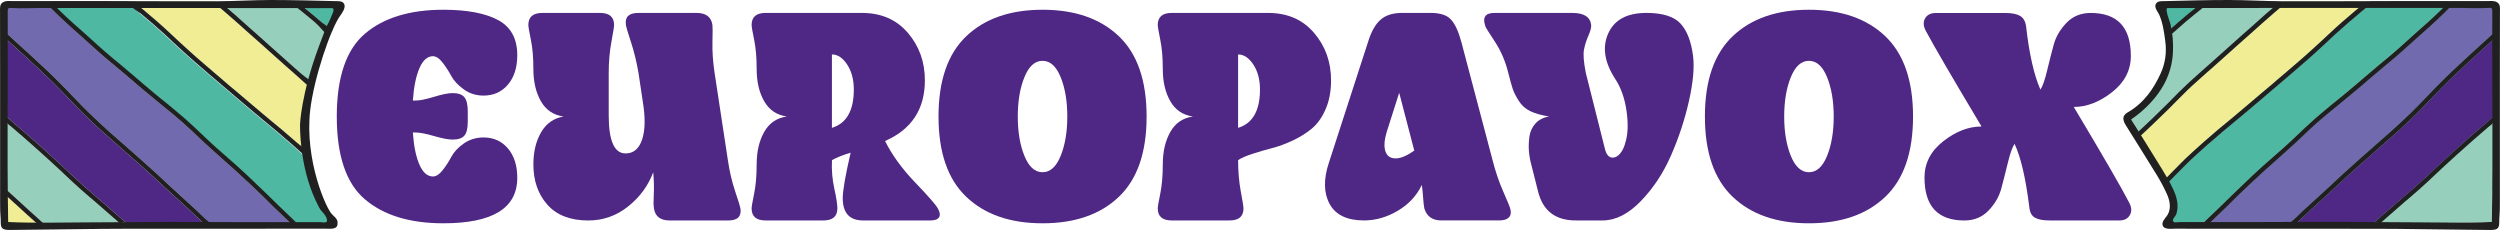 <svg width="562" height="52" viewBox="0 0 562 52" fill="none" xmlns="http://www.w3.org/2000/svg">
<path d="M97.325 12.636C96.089 12.636 95.078 13.524 94.301 15.306C93.519 17.088 93.023 19.522 92.808 22.604H93.374C94.343 22.604 95.738 22.326 97.568 21.766C99.393 21.206 100.793 20.928 101.762 20.928C102.998 20.928 103.873 21.234 104.383 21.845C104.893 22.455 105.151 23.506 105.151 24.996V27.388C105.151 28.878 104.893 29.915 104.383 30.498C103.873 31.085 102.998 31.377 101.762 31.377C100.793 31.377 99.393 31.113 97.568 30.581C95.738 30.049 94.343 29.785 93.374 29.785H92.808C93.023 32.867 93.519 35.287 94.301 37.041C95.078 38.795 96.089 39.674 97.325 39.674C98.022 39.674 98.738 39.225 99.464 38.318C100.189 37.416 100.849 36.403 101.439 35.287C102.029 34.172 102.969 33.163 104.261 32.256C105.553 31.354 107.032 30.9 108.699 30.9C110.96 30.9 112.785 31.724 114.185 33.371C115.584 35.019 116.282 37.226 116.282 39.989C116.282 46.796 110.744 50.197 99.665 50.197C92.133 50.197 86.259 48.401 82.042 44.815C77.82 41.229 75.709 35.019 75.709 26.194C75.709 17.37 77.82 11.165 82.042 7.574C86.264 3.983 92.138 2.192 99.665 2.192C104.987 2.192 109.087 2.965 111.966 4.506C114.84 6.047 116.282 8.68 116.282 12.4C116.282 15.167 115.584 17.37 114.185 19.017C112.785 20.665 110.96 21.488 108.699 21.488C107.032 21.488 105.553 21.026 104.261 20.091C102.969 19.161 102.029 18.152 101.439 17.06C100.844 15.972 100.189 14.959 99.464 14.029C98.738 13.099 98.022 12.636 97.325 12.636Z" fill="#4F2784"/>
<path d="M156.611 2.909C158.708 2.909 159.892 3.816 160.159 5.621C160.211 5.995 160.211 7.254 160.159 9.41C160.103 11.562 160.267 13.89 160.641 16.389L163.627 36.004C164.002 38.554 164.554 40.909 165.28 43.061C166.005 45.213 166.394 46.476 166.45 46.851C166.717 48.66 165.804 49.563 163.707 49.563H150.559C148.462 49.563 147.278 48.66 147.011 46.851C146.903 46.268 146.889 45.231 146.969 43.741C147.048 42.251 147.011 40.581 146.847 38.716C145.719 41.747 143.833 44.31 141.202 46.411C138.567 48.512 135.58 49.563 132.248 49.563C128.213 49.563 125.152 48.378 123.05 46.013C120.953 43.649 119.904 40.632 119.904 36.962C119.904 34.144 120.48 31.738 121.641 29.743C122.797 27.749 124.478 26.569 126.682 26.194C124.421 25.875 122.732 24.732 121.599 22.765C120.471 20.799 119.904 18.378 119.904 15.509C119.904 12.96 119.717 10.766 119.338 8.929C118.964 7.097 118.772 5.991 118.772 5.621C118.772 3.816 119.82 2.909 121.917 2.909H134.902C136.999 2.909 138.047 3.816 138.047 5.621C138.047 5.995 137.846 7.254 137.443 9.41C137.041 11.562 136.839 13.89 136.839 16.389V25.958C136.839 31.645 138.103 34.491 140.631 34.491C142.405 34.491 143.641 33.455 144.343 31.381C145.04 29.308 145.096 26.462 144.502 22.849L143.533 16.389C143.102 13.89 142.536 11.576 141.839 9.452C141.141 7.328 140.762 6.051 140.71 5.625C140.439 3.821 141.356 2.914 143.453 2.914H156.602L156.611 2.909Z" fill="#4F2784"/>
<path d="M193.795 2.909C198.096 2.909 201.523 4.399 204.078 7.375C206.634 10.355 207.912 13.913 207.912 18.059C207.912 24.547 204.926 29.091 198.958 31.696C200.516 34.834 202.777 37.943 205.735 41.025C208.694 44.107 210.388 46.051 210.819 46.847C211.301 47.698 211.394 48.36 211.1 48.841C210.805 49.318 210.145 49.558 209.124 49.558H194.043C190.977 49.558 189.446 47.883 189.446 44.533C189.446 42.886 190.036 39.484 191.22 34.325C189.446 34.857 188.047 35.417 187.026 36C186.919 38.179 187.092 40.308 187.551 42.381C188.009 44.454 188.239 45.944 188.239 46.847C188.239 48.656 187.19 49.558 185.093 49.558H172.109C170.012 49.558 168.963 48.656 168.963 46.847C168.963 46.476 169.151 45.37 169.53 43.538C169.904 41.706 170.096 39.512 170.096 36.958C170.096 34.089 170.662 31.655 171.791 29.66C172.919 27.666 174.613 26.509 176.874 26.19C174.618 25.87 172.923 24.727 171.791 22.761C170.662 20.794 170.096 18.374 170.096 15.505C170.096 12.955 169.909 10.762 169.53 8.925C169.151 7.092 168.963 5.986 168.963 5.616C168.963 3.812 170.012 2.905 172.109 2.905H193.809L193.795 2.909ZM187.017 12.238V28.744C190.298 27.735 191.937 24.866 191.937 20.132C191.937 17.897 191.44 16.028 190.443 14.51C189.446 12.997 188.304 12.238 187.017 12.238Z" fill="#4F2784"/>
<path d="M217.227 8.134C221.393 4.172 227.108 2.192 234.368 2.192C241.628 2.192 247.338 4.172 251.509 8.134C255.675 12.095 257.758 18.115 257.758 26.194C257.758 34.274 255.675 40.294 251.509 44.255C247.343 48.216 241.628 50.197 234.368 50.197C227.108 50.197 221.393 48.216 217.227 44.255C213.061 40.294 210.978 34.274 210.978 26.194C210.978 18.115 213.061 12.095 217.227 8.134ZM230.291 35.047C231.283 37.495 232.641 38.716 234.363 38.716C236.086 38.716 237.438 37.495 238.435 35.047C239.428 32.603 239.929 29.651 239.929 26.194C239.929 22.738 239.432 19.79 238.435 17.342C237.438 14.899 236.081 13.672 234.363 13.672C232.645 13.672 231.283 14.894 230.291 17.342C229.294 19.79 228.798 22.738 228.798 26.194C228.798 29.651 229.294 32.603 230.291 35.047Z" fill="#4F2784"/>
<path d="M285.103 2.909C289.404 2.909 292.83 4.399 295.386 7.375C297.942 10.355 299.22 13.913 299.22 18.059C299.22 20.507 298.817 22.659 298.012 24.519C297.207 26.38 296.182 27.828 294.946 28.864C293.71 29.901 292.269 30.808 290.631 31.576C288.988 32.349 287.443 32.918 285.992 33.288C284.541 33.663 283.076 34.084 281.597 34.565C280.117 35.042 279.027 35.523 278.329 36C278.329 38.55 278.531 40.905 278.933 43.057C279.336 45.209 279.537 46.472 279.537 46.847C279.537 48.656 278.489 49.558 276.392 49.558H263.407C261.31 49.558 260.262 48.656 260.262 46.847C260.262 46.476 260.449 45.37 260.828 43.538C261.203 41.706 261.394 39.512 261.394 36.958C261.394 34.089 261.961 31.655 263.089 29.66C264.217 27.666 265.911 26.509 268.172 26.19C265.911 25.87 264.222 24.727 263.089 22.761C261.961 20.794 261.394 18.374 261.394 15.505C261.394 12.955 261.207 10.762 260.828 8.925C260.454 7.092 260.262 5.986 260.262 5.616C260.262 3.812 261.31 2.905 263.407 2.905H285.103V2.909ZM278.325 28.744C281.606 27.735 283.244 24.866 283.244 20.132C283.244 17.897 282.748 16.028 281.751 14.51C280.754 12.997 279.612 12.238 278.325 12.238V28.744Z" fill="#4F2784"/>
<path d="M324.06 49.558C322.015 49.558 320.728 48.656 320.189 46.847C320.082 46.314 319.988 45.477 319.909 44.334C319.829 43.191 319.735 42.275 319.628 41.581C318.443 44.029 316.627 45.967 314.184 47.402C311.736 48.836 309.222 49.554 306.643 49.554C302.824 49.554 300.245 48.318 298.901 45.847C297.558 43.376 297.502 40.28 298.742 36.555L307.533 9.443C308.23 7.157 309.157 5.496 310.318 4.459C311.474 3.423 313.103 2.905 315.2 2.905H321.654C323.751 2.905 325.259 3.395 326.171 4.381C327.084 5.366 327.866 7.051 328.512 9.443L335.528 35.995C336.174 38.545 336.965 40.886 337.906 43.01C338.847 45.139 339.371 46.412 339.479 46.837C339.746 47.689 339.666 48.35 339.235 48.832C338.805 49.313 338.079 49.549 337.059 49.549H324.074L324.06 49.558ZM311.717 29.702C311.179 31.511 311.085 32.946 311.436 34.01C311.787 35.074 312.55 35.607 313.735 35.607C314.919 35.607 316.262 35.023 317.929 33.853L314.54 20.854L311.717 29.707V29.702Z" fill="#4F2784"/>
<path d="M353.502 2.909C356.082 2.909 357.481 3.816 357.696 5.621C357.748 6.153 357.547 6.935 357.093 7.972C356.634 9.008 356.297 10.059 356.086 11.123C355.871 12.187 356.007 13.941 356.489 16.384L360.762 33.367C361.085 34.751 361.675 35.44 362.536 35.44C363.126 35.44 363.693 35.121 364.231 34.482C364.769 33.843 365.172 32.969 365.438 31.849C365.977 30.044 366.042 27.731 365.64 24.913C365.237 22.095 364.39 19.702 363.098 17.735C360.678 14.015 360.154 10.614 361.525 7.527C362.897 4.445 365.761 2.905 370.115 2.905C373.719 2.905 376.256 3.691 377.735 5.255C379.214 6.824 380.169 9.258 380.599 12.553C380.922 15.158 380.613 18.545 379.673 22.719C378.732 26.893 377.388 30.974 375.638 34.959C373.887 38.948 371.617 42.377 368.823 45.245C366.028 48.114 363.178 49.554 360.271 49.554H354.219C349.646 49.554 346.823 47.374 345.751 43.015L344.221 36.953C343.949 35.944 343.776 34.936 343.696 33.922C343.617 32.913 343.654 31.835 343.818 30.692C343.977 29.549 344.436 28.568 345.189 27.74C345.943 26.916 346.963 26.398 348.255 26.185C346.533 25.921 345.124 25.519 344.019 24.991C342.915 24.459 342.044 23.677 341.398 22.64C340.752 21.604 340.307 20.725 340.069 20.008C339.825 19.29 339.488 18.082 339.062 16.38C338.416 13.774 337.419 11.451 336.076 9.401C334.733 7.356 334.031 6.25 333.979 6.093C333.174 3.969 333.82 2.905 335.917 2.905H353.502V2.909Z" fill="#4F2784"/>
<path d="M389.516 8.134C393.682 4.172 399.398 2.192 406.657 2.192C413.917 2.192 419.632 4.172 423.798 8.134C427.964 12.095 430.052 18.115 430.052 26.194C430.052 34.274 427.969 40.294 423.798 44.255C419.632 48.216 413.917 50.197 406.657 50.197C399.398 50.197 393.682 48.216 389.516 44.255C385.346 40.294 383.263 34.274 383.263 26.194C383.263 18.115 385.346 12.095 389.516 8.134ZM402.58 35.047C403.573 37.495 404.93 38.716 406.653 38.716C408.375 38.716 409.728 37.495 410.725 35.047C411.717 32.603 412.218 29.651 412.218 26.194C412.218 22.738 411.717 19.79 410.725 17.342C409.728 14.899 408.371 13.672 406.653 13.672C404.935 13.672 403.573 14.894 402.58 17.342C401.583 19.79 401.087 22.738 401.087 26.194C401.087 29.651 401.583 32.603 402.58 35.047Z" fill="#4F2784"/>
<path d="M466.183 24.042C472.796 35.102 476.939 42.251 478.605 45.49C479.195 46.555 479.265 47.499 478.807 48.322C478.348 49.146 477.557 49.558 476.429 49.558H460.781C459.274 49.558 458.16 49.345 457.434 48.919C456.709 48.494 456.292 47.698 456.184 46.527C455.379 40.039 454.275 35.31 452.875 32.335C452.393 33.024 451.892 34.422 451.382 36.523C450.872 38.623 450.376 40.576 449.889 42.386C449.402 44.195 448.447 45.842 447.024 47.328C445.601 48.818 443.785 49.563 441.58 49.563C435.612 49.563 432.626 46.347 432.626 39.914C432.626 36.671 434.04 33.945 436.862 31.742C439.685 29.535 442.549 28.434 445.451 28.434C438.838 17.379 434.672 10.225 432.949 6.986C432.359 5.921 432.289 4.977 432.748 4.154C433.207 3.33 434.026 2.918 435.21 2.918H450.778C452.229 2.918 453.334 3.131 454.087 3.557C454.841 3.983 455.295 4.755 455.459 5.87C456.156 12.09 457.233 16.847 458.684 20.142C459.166 19.452 459.662 18.041 460.177 15.917C460.687 13.793 461.188 11.835 461.67 10.054C462.152 8.272 463.107 6.639 464.535 5.149C465.958 3.663 467.774 2.914 469.979 2.914C476.003 2.914 479.012 6.13 479.012 12.562C479.012 15.806 477.599 18.531 474.776 20.734C471.954 22.941 469.089 24.042 466.187 24.042H466.183Z" fill="#4F2784"/>
<path fill-rule="evenodd" clip-rule="evenodd" d="M486.993 2.12C487.265 1.985 487.443 1.819 487.621 1.819C511.488 1.796 535.36 1.786 559.227 1.786C559.508 1.786 559.784 1.925 560.275 2.05C560.191 17.927 560.449 33.817 560.168 49.893C554.059 50.175 548.143 49.976 542.226 49.972C536.282 49.962 530.337 49.884 524.397 49.875C518.56 49.865 512.719 49.912 506.877 49.921C500.937 49.93 494.993 49.921 488.894 49.921C488.931 49.426 488.861 49.028 489.001 48.722C489.938 46.621 489.465 44.595 488.59 42.656C487.892 41.12 487.026 39.653 486.141 38.214C483.853 34.47 481.512 30.759 479.092 26.876C479.813 26.326 480.534 25.826 481.194 25.257C485.383 21.666 488.234 17.321 488.487 11.708C488.618 8.825 488.281 5.946 487.218 3.198C487.082 2.851 487.068 2.462 487.003 2.12H486.993Z" fill="#96CFBC"/>
<path fill-rule="evenodd" clip-rule="evenodd" d="M560.594 27.478C560.57 27.506 560.542 27.534 560.514 27.561C560.154 27.89 559.784 28.214 559.414 28.533C558.89 28.987 558.366 29.431 557.841 29.884C557.247 30.398 556.653 30.912 556.058 31.43C555.496 31.925 554.939 32.42 554.378 32.92C553.638 33.577 552.899 34.234 552.168 34.896C551.611 35.395 551.064 35.905 550.511 36.409C550.001 36.876 549.491 37.339 548.985 37.806C548.433 38.32 547.881 38.843 547.333 39.361C546.814 39.847 546.299 40.338 545.779 40.819C545.129 41.416 544.478 42.013 543.818 42.6C543.247 43.109 542.662 43.609 542.081 44.109C541.534 44.576 540.981 45.035 540.438 45.507C539.713 46.136 538.997 46.77 538.271 47.404C537.681 47.922 537.082 48.436 536.493 48.949C536.024 49.361 535.547 49.764 535.088 50.185C535.023 50.245 534.953 50.291 534.882 50.319C534.967 50.467 534.999 50.648 534.976 50.819H551.855C551.864 50.745 551.888 50.675 551.92 50.606C551.911 50.592 551.906 50.578 551.897 50.56C552.033 50.416 552.159 50.264 552.304 50.129C552.885 49.597 553.465 49.07 554.045 48.542C554.499 48.13 554.963 47.728 555.417 47.316C556.091 46.705 556.76 46.085 557.43 45.469C558.31 44.669 559.19 43.873 560.07 43.072C560.224 42.929 560.378 42.785 560.538 42.651C560.612 42.591 560.701 42.55 560.823 42.48C560.832 42.526 560.837 42.568 560.846 42.6C560.903 42.536 560.964 42.485 561.038 42.443V27.964C561.01 27.945 560.987 27.927 560.964 27.904C560.828 27.77 560.715 27.617 560.594 27.473V27.478Z" fill="#96CFBC"/>
<path fill-rule="evenodd" clip-rule="evenodd" d="M560.804 8.584C560.804 8.584 560.79 8.566 560.781 8.556C560.725 8.663 560.645 8.755 560.542 8.848C559.971 9.343 559.414 9.857 558.853 10.366C558.286 10.879 557.72 11.398 557.153 11.916C556.634 12.388 556.119 12.86 555.604 13.332C555.066 13.827 554.532 14.322 553.999 14.817C553.414 15.359 552.833 15.9 552.253 16.446C551.719 16.955 551.185 17.469 550.657 17.983C550.174 18.45 549.697 18.922 549.224 19.398C548.686 19.94 548.143 20.491 547.614 21.041C546.809 21.874 546.009 22.716 545.203 23.554C544.693 24.086 544.183 24.618 543.659 25.137C542.924 25.863 542.175 26.585 541.431 27.302C540.878 27.834 540.317 28.357 539.75 28.875C539.198 29.38 538.636 29.875 538.075 30.37C537.574 30.814 537.068 31.259 536.567 31.703C535.8 32.383 535.027 33.063 534.26 33.743C533.698 34.239 533.136 34.734 532.575 35.229C531.999 35.733 531.414 36.228 530.838 36.742C529.762 37.7 528.694 38.658 527.627 39.625C527.117 40.088 526.625 40.578 526.12 41.045C525.568 41.564 525.006 42.068 524.444 42.582C523.929 43.054 523.414 43.535 522.9 44.002C522.347 44.507 521.79 45.002 521.233 45.506C520.718 45.978 520.199 46.45 519.689 46.927C518.93 47.635 518.177 48.343 517.423 49.056C517.138 49.324 516.838 49.583 516.576 49.875C516.375 50.097 516.155 50.208 515.883 50.194C515.953 50.393 515.939 50.624 515.846 50.814H533.6C533.572 50.606 533.623 50.384 533.754 50.222C533.707 50.217 533.661 50.212 533.604 50.203C533.679 50.101 533.712 50.032 533.768 49.986C534.176 49.625 534.592 49.269 535.004 48.907C535.879 48.144 536.755 47.38 537.63 46.622C538.716 45.678 539.797 44.734 540.888 43.79C541.52 43.244 542.156 42.707 542.783 42.151C543.771 41.272 544.754 40.389 545.728 39.491C546.509 38.769 547.263 38.015 548.045 37.293C549.009 36.4 549.983 35.52 550.956 34.637C551.724 33.938 552.487 33.239 553.259 32.55C554.205 31.707 555.159 30.875 556.114 30.046C556.99 29.283 557.874 28.533 558.754 27.774C559.274 27.321 559.789 26.858 560.308 26.404C560.364 26.354 560.421 26.298 560.486 26.256C560.538 26.224 560.584 26.219 560.622 26.233C560.753 26.154 560.903 26.117 561.052 26.127V8.779C560.996 8.746 560.945 8.714 560.898 8.667L560.818 8.589L560.804 8.584Z" fill="#4F2784"/>
<path fill-rule="evenodd" clip-rule="evenodd" d="M494.305 0.602C494.305 0.477 494.338 0.356 494.398 0.255H488.922C488.313 0.889 487.438 1.31 486.291 1.31C486.287 1.31 486.282 1.31 486.273 1.31C486.099 1.638 485.875 1.939 485.599 2.198C485.683 2.508 485.73 2.832 485.739 3.156C486.067 3.577 486.291 4.072 486.413 4.591C486.947 5.359 487.176 6.326 487.087 7.265C487.096 7.256 487.106 7.242 487.12 7.233C487.934 6.52 488.739 5.794 489.559 5.086C490.336 4.415 491.113 3.748 491.904 3.091C492.671 2.457 493.458 1.842 494.23 1.213C494.309 1.148 494.389 1.097 494.469 1.06C494.361 0.935 494.295 0.773 494.295 0.602H494.305Z" fill="#4EB8A2"/>
<path fill-rule="evenodd" clip-rule="evenodd" d="M511.806 0.255H496.224C496.257 0.472 496.191 0.703 496.022 0.865C495.854 1.027 495.657 1.157 495.447 1.236C495.498 1.259 495.559 1.287 495.639 1.324C495.498 1.467 495.409 1.569 495.311 1.652C494.665 2.18 494.01 2.698 493.364 3.221C492.704 3.758 492.035 4.29 491.389 4.85C490.335 5.757 489.296 6.687 488.252 7.603C487.962 7.857 487.677 8.112 487.382 8.357C487.344 8.39 487.302 8.413 487.255 8.441C487.564 8.973 487.723 9.639 487.653 10.444C487.382 13.605 486.165 16.534 484.761 19.366C483.618 21.666 482.102 23.47 479.836 24.553V29.949C479.972 29.935 480.113 29.958 480.248 30.027C480.272 30 480.305 29.972 480.328 29.944C480.478 29.796 480.632 29.653 480.787 29.509C481.779 28.579 482.781 27.654 483.764 26.71C484.967 25.553 486.16 24.387 487.34 23.211C488.164 22.392 488.959 21.55 489.783 20.731C490.546 19.977 491.323 19.236 492.109 18.505C492.863 17.806 493.631 17.126 494.394 16.446C495.138 15.784 495.891 15.127 496.636 14.466C497.254 13.919 497.867 13.364 498.48 12.818C499.28 12.101 500.085 11.388 500.886 10.671C501.775 9.88 502.655 9.084 503.544 8.292C504.523 7.427 505.501 6.566 506.479 5.701C507.434 4.854 508.375 3.989 509.33 3.147C510.102 2.471 510.889 1.814 511.67 1.148C511.769 1.064 511.872 1.004 511.984 0.963C511.801 0.782 511.741 0.5 511.801 0.255H511.806Z" fill="#96CFBC"/>
<path fill-rule="evenodd" clip-rule="evenodd" d="M531.709 0.255H513.426C513.412 0.468 513.314 0.671 513.136 0.796C513.206 0.787 513.271 0.778 513.342 0.768C513.384 0.764 513.431 0.778 513.496 0.787C513.426 1.014 513.248 1.125 513.103 1.254C512.48 1.796 511.848 2.328 511.226 2.869C510.262 3.707 509.297 4.544 508.343 5.386C507.767 5.895 507.205 6.418 506.629 6.927C505.44 7.987 504.242 9.037 503.053 10.097C502.042 10.995 501.041 11.902 500.034 12.804C499.206 13.545 498.377 14.285 497.544 15.025C497.006 15.502 496.458 15.974 495.92 16.451C495.424 16.89 494.937 17.334 494.441 17.774C493.884 18.274 493.327 18.769 492.77 19.273C492.451 19.565 492.133 19.852 491.824 20.157C491.038 20.93 490.256 21.707 489.479 22.489C488.786 23.183 488.112 23.892 487.415 24.576C486.39 25.585 485.351 26.58 484.312 27.575C483.736 28.126 483.16 28.676 482.584 29.222C482.018 29.755 481.452 30.282 480.881 30.809C480.834 30.851 480.773 30.884 480.689 30.939C480.661 30.897 480.632 30.86 480.609 30.823C480.595 30.893 480.567 30.962 480.525 31.027C480.464 31.124 480.389 31.207 480.319 31.291C480.89 31.8 481.26 32.489 481.428 33.23C482.229 33.785 482.711 34.655 482.879 35.59C483.52 36.048 483.956 36.709 484.185 37.441C485.43 38.153 486.015 39.56 485.94 40.934C486.029 40.911 486.114 40.902 486.198 40.911C486.203 40.837 486.245 40.772 486.334 40.68C486.6 40.402 486.872 40.134 487.139 39.856C487.649 39.338 488.159 38.815 488.669 38.297C489.24 37.714 489.811 37.135 490.387 36.557C490.663 36.279 490.939 35.997 491.225 35.728C491.852 35.136 492.484 34.544 493.121 33.965C493.87 33.281 494.623 32.6 495.391 31.929C496.467 30.99 497.544 30.051 498.635 29.125C499.59 28.32 500.563 27.543 501.523 26.747C502.084 26.284 502.637 25.807 503.194 25.34C503.943 24.711 504.692 24.081 505.436 23.447C506.423 22.61 507.411 21.767 508.399 20.93C509.152 20.291 509.915 19.667 510.669 19.028C511.179 18.593 511.68 18.144 512.19 17.709C512.756 17.223 513.337 16.747 513.903 16.261C514.39 15.844 514.877 15.419 515.364 14.998C516.197 14.276 517.035 13.559 517.868 12.837C518.359 12.406 518.841 11.971 519.328 11.532C520.119 10.819 520.906 10.102 521.687 9.385C522.174 8.936 522.656 8.482 523.138 8.029C523.714 7.492 524.285 6.955 524.866 6.423C525.423 5.914 525.984 5.4 526.56 4.905C527.468 4.119 528.381 3.346 529.294 2.568C529.93 2.027 530.576 1.499 531.213 0.963C531.367 0.833 531.522 0.699 531.69 0.592C531.742 0.56 531.807 0.528 531.868 0.509C531.793 0.44 531.737 0.352 531.7 0.259L531.709 0.255Z" fill="#F1ED95"/>
<path fill-rule="evenodd" clip-rule="evenodd" d="M550.268 0.255H533.001C532.954 0.371 532.879 0.477 532.776 0.551C532.837 0.56 532.903 0.565 532.968 0.574C533.006 0.574 533.038 0.597 533.132 0.63C533.057 0.722 533.015 0.796 532.95 0.847C532.088 1.569 531.227 2.286 530.366 3.008C529.523 3.721 528.676 4.429 527.843 5.151C526.865 6.002 525.891 6.854 524.931 7.724C524.164 8.418 523.424 9.144 522.666 9.852C522.132 10.352 521.594 10.838 521.056 11.328C520.517 11.819 519.979 12.314 519.436 12.795C518.734 13.42 518.023 14.031 517.311 14.646C516.506 15.345 515.701 16.044 514.896 16.738C514.372 17.187 513.843 17.631 513.314 18.08C512.804 18.515 512.298 18.954 511.783 19.389C511.179 19.907 510.566 20.416 509.962 20.935C509.223 21.564 508.493 22.198 507.753 22.823C507.215 23.281 506.667 23.734 506.124 24.192C505.633 24.604 505.146 25.021 504.65 25.437C504.027 25.96 503.4 26.483 502.773 27.001C502.52 27.21 502.267 27.418 502.019 27.626C501.177 28.325 500.334 29.019 499.496 29.722C498.939 30.19 498.396 30.68 497.844 31.157C497.329 31.601 496.805 32.041 496.29 32.485C495.892 32.832 495.499 33.188 495.11 33.54C494.254 34.313 493.388 35.072 492.555 35.863C491.693 36.682 490.86 37.529 490.022 38.371C489.063 39.338 488.113 40.31 487.158 41.282C487.045 41.397 486.938 41.522 486.821 41.633C486.816 41.638 486.807 41.642 486.802 41.647C486.802 41.758 486.783 41.869 486.727 41.971C487.017 42.29 487.237 42.661 487.396 43.059C488.01 44.026 488.155 45.28 487.836 46.381C487.897 47.57 487.467 48.783 486.54 49.551C486.53 49.648 486.507 49.74 486.488 49.838C486.732 50.125 486.924 50.453 487.069 50.805H494.9C494.886 50.509 495.035 50.208 495.34 50.097C495.391 50.023 495.424 49.963 495.471 49.916C495.803 49.588 496.145 49.259 496.482 48.935C497.352 48.102 498.237 47.274 499.103 46.432C500.072 45.493 501.031 44.535 502.005 43.595C503.419 42.23 504.837 40.87 506.264 39.514C507.065 38.755 507.879 38.01 508.699 37.274C509.438 36.608 510.196 35.955 510.945 35.298C511.764 34.577 512.593 33.859 513.407 33.133C514.016 32.591 514.615 32.036 515.209 31.481C516.202 30.546 517.185 29.602 518.177 28.672C518.926 27.973 519.684 27.274 520.452 26.599C521.159 25.979 521.884 25.377 522.6 24.776C523.176 24.294 523.747 23.818 524.328 23.341C524.861 22.906 525.404 22.476 525.942 22.041C526.434 21.643 526.925 21.245 527.412 20.838C528.18 20.199 528.943 19.556 529.701 18.908C530.3 18.399 530.895 17.881 531.494 17.372C532.018 16.923 532.552 16.483 533.076 16.034C533.656 15.544 534.227 15.049 534.808 14.563C535.323 14.133 535.847 13.711 536.362 13.286C536.877 12.855 537.392 12.425 537.902 11.985C538.492 11.481 539.077 10.967 539.657 10.454C540.153 10.014 540.635 9.565 541.127 9.121C541.698 8.607 542.269 8.094 542.84 7.585C543.191 7.27 543.537 6.955 543.893 6.641C544.417 6.178 544.951 5.72 545.471 5.252C546.028 4.753 546.575 4.244 547.123 3.735C547.633 3.258 548.143 2.772 548.644 2.286C548.962 1.981 549.267 1.662 549.58 1.352C549.739 1.194 549.899 1.042 550.058 0.884C550.048 0.838 550.044 0.792 550.044 0.745C550.044 0.551 550.128 0.371 550.259 0.241L550.268 0.255Z" fill="#4EB8A2"/>
<path fill-rule="evenodd" clip-rule="evenodd" d="M553.301 1.176C552.67 1.287 552.042 1.264 551.453 1.139C551.331 1.324 551.134 1.458 550.905 1.472C550.409 1.972 549.908 2.471 549.407 2.967C548.93 3.439 548.448 3.906 547.956 4.359C547.202 5.058 546.444 5.752 545.681 6.437C544.811 7.219 543.926 7.987 543.055 8.769C541.955 9.755 540.86 10.745 539.76 11.731C539.212 12.221 538.651 12.703 538.084 13.179C537.527 13.651 536.961 14.109 536.404 14.577C535.861 15.03 535.313 15.488 534.775 15.947C534.031 16.571 533.291 17.196 532.552 17.821C531.995 18.293 531.447 18.774 530.895 19.25C530.628 19.482 530.356 19.713 530.085 19.94C529.317 20.578 528.545 21.208 527.777 21.846C527 22.49 526.228 23.133 525.446 23.771C524.66 24.415 523.864 25.044 523.082 25.696C522.277 26.367 521.486 27.048 520.7 27.737C520.166 28.204 519.647 28.69 519.127 29.176C518.116 30.13 517.119 31.097 516.094 32.041C514.896 33.147 513.679 34.234 512.466 35.322C511.385 36.289 510.29 37.233 509.213 38.204C508.127 39.19 507.056 40.19 505.984 41.194C505.019 42.101 504.055 43.012 503.105 43.928C502.342 44.669 501.598 45.432 500.839 46.177C499.917 47.075 498.986 47.959 498.059 48.847C497.582 49.306 497.095 49.754 496.617 50.212C496.491 50.337 496.351 50.398 496.182 50.379C496.262 50.509 496.299 50.666 496.294 50.819C496.294 50.819 496.575 50.819 496.589 50.819H512.785C513.538 50.819 514.46 51.12 515.106 50.666C515.443 50.43 515.284 50.189 515.35 49.865C515.42 49.518 515.677 49.343 515.944 49.083C516.534 48.505 517.128 47.927 517.732 47.362C518.917 46.256 520.129 45.178 521.327 44.086C522.193 43.299 523.059 42.513 523.916 41.717C524.894 40.81 525.849 39.884 526.836 38.986C528.227 37.723 529.636 36.474 531.04 35.224C531.821 34.53 532.608 33.845 533.394 33.151C534.012 32.605 534.63 32.059 535.248 31.513C535.997 30.856 536.755 30.208 537.499 29.542C538.257 28.862 539.002 28.172 539.746 27.478C540.476 26.798 541.202 26.117 541.923 25.423C542.494 24.868 543.055 24.304 543.612 23.734C544.352 22.98 545.082 22.221 545.812 21.462C546.369 20.884 546.917 20.292 547.483 19.718C548.209 18.977 548.944 18.251 549.679 17.524C550.17 17.038 550.666 16.557 551.167 16.085C551.967 15.331 552.782 14.581 553.587 13.832C554.359 13.114 555.132 12.393 555.909 11.68C556.629 11.018 557.36 10.37 558.085 9.713C558.638 9.209 559.19 8.705 559.742 8.2C559.99 7.973 560.238 7.747 560.486 7.52C560.515 7.492 560.538 7.46 560.571 7.446C560.636 7.418 560.716 7.381 560.777 7.4C560.809 7.409 560.837 7.488 560.847 7.548C560.903 7.497 560.969 7.46 561.039 7.432V1.472C558.516 1.153 555.824 0.745 553.301 1.194V1.176Z" fill="#716AAE"/>
<path fill-rule="evenodd" clip-rule="evenodd" d="M550.858 1.476H550.778C550.432 1.476 550.137 1.227 550.072 0.903C549.912 1.06 549.753 1.213 549.594 1.37C549.281 1.68 548.976 1.999 548.658 2.305C548.153 2.791 547.647 3.272 547.137 3.753C546.589 4.262 546.041 4.771 545.484 5.271C544.965 5.738 544.431 6.196 543.907 6.659C543.556 6.969 543.205 7.288 542.854 7.603C542.283 8.117 541.712 8.626 541.141 9.139C540.649 9.584 540.162 10.033 539.671 10.472C539.091 10.986 538.501 11.499 537.916 12.004C537.405 12.443 536.895 12.874 536.376 13.304C535.861 13.734 535.337 14.151 534.822 14.581C534.241 15.067 533.67 15.567 533.09 16.053C532.566 16.502 532.032 16.941 531.508 17.39C530.909 17.899 530.319 18.417 529.715 18.926C528.957 19.574 528.194 20.218 527.426 20.856C526.939 21.263 526.448 21.661 525.956 22.059C525.418 22.494 524.875 22.92 524.341 23.36C523.761 23.831 523.185 24.313 522.614 24.794C521.893 25.4 521.168 25.997 520.466 26.617C519.698 27.297 518.94 27.991 518.191 28.69C517.199 29.62 516.216 30.564 515.223 31.499C514.629 32.054 514.03 32.61 513.421 33.151C512.607 33.878 511.778 34.599 510.959 35.317C510.21 35.974 509.452 36.626 508.712 37.293C507.893 38.028 507.074 38.773 506.278 39.532C504.851 40.883 503.433 42.249 502.019 43.614C501.045 44.553 500.09 45.511 499.117 46.45C498.246 47.292 497.366 48.116 496.496 48.954C496.154 49.278 495.817 49.606 495.485 49.935C495.438 49.981 495.4 50.041 495.354 50.115C495.428 50.087 495.513 50.074 495.611 50.074C495.892 50.074 496.088 50.203 496.201 50.384C496.369 50.407 496.51 50.342 496.636 50.217C497.113 49.759 497.6 49.31 498.078 48.852C499.004 47.964 499.936 47.08 500.858 46.182C501.621 45.437 502.361 44.673 503.124 43.933C504.074 43.012 505.033 42.101 506.002 41.198C507.074 40.194 508.146 39.194 509.232 38.209C510.304 37.237 511.404 36.293 512.485 35.326C513.697 34.239 514.914 33.151 516.113 32.045C517.133 31.101 518.13 30.134 519.146 29.181C519.665 28.695 520.18 28.209 520.719 27.742C521.505 27.052 522.296 26.372 523.101 25.701C523.883 25.049 524.678 24.419 525.465 23.776C526.247 23.137 527.019 22.494 527.796 21.851C528.563 21.217 529.336 20.583 530.103 19.944C530.375 19.718 530.646 19.482 530.913 19.255C531.466 18.778 532.013 18.302 532.57 17.825C533.305 17.196 534.049 16.576 534.794 15.951C535.337 15.493 535.88 15.035 536.423 14.581C536.98 14.114 537.546 13.656 538.103 13.184C538.665 12.707 539.226 12.226 539.779 11.735C540.879 10.754 541.974 9.759 543.074 8.774C543.944 7.992 544.829 7.224 545.7 6.442C546.463 5.757 547.221 5.063 547.975 4.364C548.466 3.906 548.948 3.438 549.426 2.971C549.927 2.476 550.427 1.976 550.923 1.476C550.909 1.476 550.891 1.476 550.872 1.476H550.858Z" fill="#202020"/>
<path fill-rule="evenodd" clip-rule="evenodd" d="M532.963 0.579C532.903 0.569 532.837 0.565 532.772 0.556C532.664 0.634 532.523 0.685 532.35 0.685C532.149 0.685 531.99 0.616 531.873 0.509C531.812 0.528 531.746 0.56 531.695 0.593C531.526 0.699 531.372 0.833 531.218 0.963C530.576 1.495 529.93 2.027 529.298 2.568C528.386 3.346 527.468 4.119 526.565 4.905C525.994 5.4 525.432 5.914 524.87 6.423C524.29 6.955 523.719 7.492 523.143 8.029C522.661 8.478 522.179 8.936 521.692 9.385C520.911 10.107 520.119 10.819 519.333 11.532C518.851 11.971 518.364 12.406 517.873 12.837C517.04 13.563 516.202 14.276 515.368 14.998C514.882 15.419 514.4 15.845 513.908 16.261C513.342 16.747 512.761 17.228 512.195 17.709C511.685 18.144 511.184 18.593 510.674 19.028C509.92 19.667 509.157 20.296 508.404 20.93C507.416 21.768 506.433 22.61 505.441 23.447C504.692 24.081 503.947 24.711 503.199 25.34C502.641 25.812 502.089 26.284 501.527 26.747C500.568 27.543 499.59 28.32 498.639 29.125C497.549 30.046 496.468 30.985 495.396 31.93C494.628 32.6 493.874 33.281 493.125 33.966C492.489 34.549 491.857 35.136 491.23 35.729C490.944 35.997 490.668 36.279 490.392 36.557C489.816 37.135 489.245 37.718 488.674 38.297C488.164 38.815 487.654 39.338 487.143 39.856C486.877 40.129 486.605 40.402 486.338 40.68C486.249 40.773 486.207 40.842 486.203 40.911C486.544 40.962 486.797 41.305 486.802 41.656C486.806 41.652 486.816 41.647 486.821 41.642C486.942 41.531 487.045 41.407 487.158 41.291C488.112 40.319 489.063 39.347 490.022 38.38C490.86 37.538 491.693 36.691 492.554 35.872C493.388 35.081 494.254 34.322 495.11 33.549C495.499 33.197 495.892 32.841 496.29 32.494C496.805 32.045 497.324 31.61 497.844 31.166C498.396 30.689 498.939 30.203 499.496 29.732C500.334 29.028 501.176 28.334 502.019 27.635C502.272 27.427 502.524 27.219 502.773 27.011C503.4 26.488 504.027 25.969 504.65 25.447C505.141 25.035 505.633 24.618 506.124 24.202C506.667 23.744 507.215 23.29 507.753 22.832C508.492 22.203 509.227 21.573 509.962 20.944C510.566 20.426 511.179 19.917 511.783 19.398C512.298 18.963 512.803 18.524 513.314 18.089C513.838 17.64 514.371 17.196 514.896 16.747C515.705 16.053 516.506 15.354 517.311 14.655C518.022 14.04 518.734 13.424 519.436 12.804C519.984 12.323 520.517 11.828 521.056 11.338C521.594 10.847 522.137 10.356 522.666 9.861C523.424 9.153 524.164 8.427 524.931 7.733C525.891 6.863 526.864 6.007 527.843 5.16C528.676 4.438 529.523 3.73 530.366 3.017C531.227 2.295 532.088 1.578 532.949 0.856C533.01 0.805 533.057 0.731 533.132 0.639C533.038 0.606 533.006 0.588 532.968 0.583L532.963 0.579Z" fill="#202020"/>
<path fill-rule="evenodd" clip-rule="evenodd" d="M513.342 0.773C513.271 0.782 513.206 0.792 513.136 0.801C513.122 0.81 513.103 0.819 513.084 0.829C512.977 1.018 512.775 1.157 512.485 1.157C512.27 1.157 512.106 1.083 511.989 0.967C511.877 1.009 511.769 1.069 511.675 1.153C510.898 1.819 510.107 2.476 509.335 3.152C508.38 3.994 507.439 4.854 506.484 5.706C505.511 6.571 504.528 7.432 503.55 8.297C502.66 9.089 501.776 9.885 500.891 10.676C500.09 11.393 499.29 12.106 498.485 12.823C497.872 13.374 497.259 13.924 496.641 14.47C495.897 15.132 495.143 15.784 494.399 16.451C493.631 17.136 492.863 17.816 492.114 18.51C491.328 19.241 490.551 19.982 489.788 20.736C488.964 21.55 488.169 22.397 487.345 23.216C486.161 24.392 484.967 25.558 483.769 26.715C482.79 27.659 481.784 28.579 480.792 29.514C480.637 29.657 480.483 29.801 480.333 29.949C480.305 29.977 480.277 30.005 480.253 30.032C480.263 30.032 480.267 30.042 480.277 30.046C480.544 30.199 480.689 30.527 480.623 30.819C480.651 30.856 480.675 30.898 480.703 30.935C480.782 30.879 480.843 30.851 480.895 30.805C481.466 30.278 482.032 29.75 482.598 29.218C483.179 28.672 483.755 28.121 484.326 27.57C485.36 26.571 486.399 25.576 487.429 24.572C488.126 23.887 488.8 23.179 489.493 22.485C490.27 21.703 491.052 20.925 491.838 20.153C492.147 19.852 492.466 19.561 492.784 19.269C493.336 18.769 493.898 18.269 494.455 17.77C494.946 17.33 495.438 16.881 495.934 16.446C496.472 15.97 497.015 15.502 497.558 15.021C498.391 14.285 499.22 13.545 500.048 12.8C501.055 11.897 502.061 10.991 503.067 10.093C504.256 9.033 505.45 7.983 506.644 6.923C507.219 6.414 507.781 5.891 508.357 5.382C509.316 4.54 510.276 3.702 511.24 2.865C511.863 2.323 512.494 1.796 513.117 1.25C513.262 1.12 513.44 1.009 513.51 0.782C513.445 0.773 513.398 0.759 513.356 0.764L513.342 0.773Z" fill="#202020"/>
<path fill-rule="evenodd" clip-rule="evenodd" d="M560.477 26.316C560.43 26.316 560.369 26.349 560.294 26.414C559.779 26.872 559.264 27.334 558.74 27.783C557.86 28.542 556.975 29.297 556.1 30.055C555.145 30.888 554.19 31.721 553.245 32.559C552.473 33.248 551.705 33.947 550.942 34.646C549.968 35.53 548.99 36.409 548.031 37.302C547.249 38.024 546.495 38.778 545.714 39.5C544.74 40.398 543.757 41.282 542.769 42.161C542.147 42.716 541.506 43.248 540.874 43.799C539.788 44.743 538.702 45.687 537.616 46.631C536.741 47.394 535.865 48.153 534.99 48.917C534.578 49.278 534.161 49.634 533.754 49.995C533.698 50.041 533.665 50.111 533.59 50.212C533.647 50.217 533.698 50.222 533.74 50.231C533.857 50.087 534.035 49.99 534.278 49.99C534.569 49.99 534.77 50.129 534.878 50.319C534.948 50.291 535.013 50.245 535.084 50.185C535.547 49.764 536.02 49.361 536.488 48.949C537.082 48.435 537.677 47.922 538.266 47.404C538.992 46.774 539.708 46.136 540.434 45.506C540.977 45.034 541.534 44.576 542.077 44.109C542.657 43.609 543.242 43.109 543.813 42.6C544.473 42.013 545.124 41.42 545.774 40.819C546.294 40.337 546.809 39.847 547.328 39.361C547.881 38.843 548.428 38.32 548.981 37.806C549.486 37.334 550.001 36.872 550.507 36.409C551.059 35.904 551.607 35.395 552.164 34.896C552.898 34.234 553.638 33.577 554.373 32.92C554.93 32.42 555.487 31.925 556.053 31.43C556.643 30.911 557.238 30.398 557.837 29.884C558.356 29.431 558.885 28.986 559.409 28.533C559.882 28.121 560.542 27.751 560.659 27.136C560.697 26.936 560.715 26.307 560.472 26.321L560.477 26.316Z" fill="#202020"/>
<path fill-rule="evenodd" clip-rule="evenodd" d="M495.447 1.241C495.316 1.287 495.176 1.315 495.031 1.319C494.811 1.324 494.614 1.222 494.478 1.06C494.399 1.097 494.319 1.148 494.24 1.213C493.467 1.847 492.681 2.458 491.913 3.091C491.122 3.744 490.34 4.415 489.568 5.086C488.749 5.799 487.944 6.52 487.129 7.233C487.111 7.252 487.087 7.27 487.073 7.289C487.434 7.506 487.635 8.024 487.265 8.422C487.251 8.436 487.237 8.45 487.223 8.464C487.284 8.432 487.34 8.399 487.387 8.358C487.682 8.112 487.967 7.858 488.257 7.603C489.301 6.687 490.34 5.757 491.394 4.85C492.04 4.295 492.709 3.762 493.369 3.221C494.015 2.694 494.67 2.175 495.316 1.652C495.419 1.569 495.503 1.467 495.644 1.324C495.564 1.287 495.503 1.259 495.452 1.236L495.447 1.241Z" fill="#202020"/>
<path fill-rule="evenodd" clip-rule="evenodd" d="M486.16 50.629C486.142 50.564 486.132 50.495 486.123 50.42C486.053 49.592 486.993 48.852 487.345 48.176C488.075 46.779 487.794 45.191 487.195 43.803C486.53 42.258 485.711 40.758 484.831 39.319C482.547 35.571 480.183 31.865 477.866 28.13C477.197 27.052 476.986 26.015 478.269 25.284C481.835 23.248 484.077 20.106 485.716 16.502C486.764 14.197 487.096 11.768 486.75 9.213C486.483 7.233 486.216 5.22 485.416 3.369C485.102 2.642 484.246 1.768 484.602 0.953C484.934 0.181 485.823 0.273 486.544 0.255C491.379 0.144 496.21 -0.005 501.045 0C505.075 0 509.105 0.264 513.136 0.282C521.402 0.315 529.668 0.259 537.934 0.245C544.988 0.236 552.047 0.236 559.105 0.245C559.868 0.245 560.673 0.097 561.361 0.523C562.138 1.004 561.989 1.916 561.989 2.726C561.989 7.409 561.97 12.092 561.97 16.774C561.97 26.441 561.97 36.108 561.97 45.775C561.97 46.881 561.951 47.986 561.848 49.093C561.787 49.745 561.937 50.458 561.647 51.073C561.347 51.716 560.341 51.707 559.644 51.698C552.791 51.628 545.938 51.536 539.09 51.457C537.48 51.439 535.865 51.429 534.25 51.429C519.132 51.429 504.013 51.429 488.894 51.411C488.093 51.411 486.432 51.661 486.16 50.638V50.629ZM487.036 2.124C487.036 2.258 487.068 2.434 487.101 2.661C487.251 3.637 487.71 4.581 487.944 5.548C488.426 7.561 488.576 9.644 488.482 11.707C488.224 17.321 485.374 21.666 481.189 25.257C480.525 25.826 479.804 26.326 479.088 26.876C481.508 30.759 483.843 34.47 486.137 38.213C487.022 39.657 487.892 41.124 488.585 42.656C489.1 43.794 489.502 45.016 489.512 46.274C489.512 46.908 489.423 47.547 489.222 48.153C489.072 48.597 488.557 48.958 488.491 49.444C488.384 50.263 489.456 49.921 490.031 49.921C490.855 49.921 491.679 49.921 492.507 49.921C494.141 49.921 495.779 49.921 497.413 49.921C500.568 49.921 503.722 49.921 506.877 49.921C512.719 49.911 518.556 49.865 524.397 49.874C530.342 49.884 536.287 49.962 542.226 49.972C548.138 49.976 554.055 50.175 560.168 49.893C560.313 41.647 560.313 33.396 560.294 25.145C560.285 20.874 560.266 16.599 560.261 12.328C560.261 10.194 560.261 8.061 560.261 5.928C560.261 4.864 560.271 3.795 560.271 2.73C560.271 1.8 560.21 1.722 559.325 1.777C557.167 1.92 554.949 1.777 552.786 1.777C550.6 1.777 548.414 1.777 546.228 1.777C541.857 1.777 537.489 1.777 533.118 1.777C524.369 1.777 515.621 1.782 506.873 1.791C503.198 1.791 499.524 1.796 495.849 1.8C494.015 1.8 492.175 1.8 490.34 1.805C489.437 1.805 488.524 1.837 487.621 1.805C487.162 1.786 487.04 1.879 487.036 2.11V2.124Z" fill="#202020"/>
<path fill-rule="evenodd" clip-rule="evenodd" d="M560.847 7.534C560.838 7.474 560.81 7.395 560.777 7.386C560.716 7.372 560.636 7.409 560.571 7.432C560.538 7.446 560.51 7.478 560.487 7.506C560.239 7.733 559.99 7.959 559.742 8.186C559.19 8.691 558.638 9.195 558.085 9.699C557.36 10.356 556.63 11.009 555.909 11.666C555.132 12.379 554.36 13.101 553.587 13.818C552.777 14.567 551.968 15.317 551.167 16.071C550.666 16.543 550.17 17.024 549.679 17.51C548.939 18.237 548.209 18.968 547.484 19.704C546.917 20.278 546.374 20.87 545.812 21.448C545.082 22.207 544.352 22.966 543.613 23.72C543.056 24.29 542.494 24.854 541.923 25.409C541.207 26.104 540.476 26.784 539.746 27.464C539.002 28.158 538.258 28.848 537.499 29.528C536.755 30.194 535.997 30.842 535.248 31.499C534.625 32.045 534.012 32.591 533.394 33.137C532.608 33.827 531.822 34.516 531.04 35.21C529.636 36.46 528.227 37.705 526.837 38.972C525.849 39.87 524.89 40.796 523.916 41.703C523.059 42.498 522.189 43.285 521.327 44.072C520.129 45.164 518.917 46.242 517.733 47.348C517.185 47.857 516.656 48.38 516.122 48.903L514.536 50.374L515.846 50.809L516.576 49.87C516.839 49.578 517.138 49.319 517.424 49.051C518.177 48.343 518.931 47.63 519.689 46.922C520.199 46.446 520.719 45.974 521.234 45.502C521.786 44.997 522.343 44.502 522.9 43.998C523.415 43.526 523.93 43.049 524.445 42.577C525.002 42.063 525.564 41.559 526.121 41.041C526.626 40.569 527.118 40.083 527.628 39.62C528.69 38.653 529.762 37.691 530.839 36.737C531.414 36.228 532 35.733 532.575 35.224C533.137 34.734 533.699 34.234 534.26 33.739C535.028 33.059 535.8 32.378 536.568 31.698C537.069 31.254 537.574 30.81 538.075 30.365C538.637 29.87 539.199 29.375 539.751 28.871C540.317 28.352 540.874 27.825 541.431 27.297C542.18 26.58 542.924 25.863 543.659 25.132C544.184 24.613 544.694 24.081 545.204 23.549C546.009 22.712 546.805 21.874 547.615 21.037C548.148 20.486 548.686 19.935 549.225 19.394C549.698 18.917 550.18 18.445 550.657 17.978C551.186 17.464 551.715 16.951 552.253 16.442C552.834 15.895 553.414 15.354 553.999 14.813C554.533 14.318 555.066 13.822 555.605 13.327C556.12 12.855 556.639 12.383 557.154 11.911C557.72 11.393 558.287 10.875 558.853 10.361C559.415 9.852 559.972 9.338 560.543 8.843C560.646 8.751 560.725 8.658 560.782 8.552C560.529 8.274 560.533 7.834 560.805 7.566C560.819 7.552 560.838 7.543 560.852 7.529L560.847 7.534Z" fill="#202020"/>
<path fill-rule="evenodd" clip-rule="evenodd" d="M1.167 43.604C1.209 43.762 1.303 43.896 1.439 44.011C1.649 44.206 1.865 44.395 2.08 44.59C2.819 45.261 3.559 45.927 4.294 46.598C4.86 47.117 5.422 47.639 5.988 48.153C6.48 48.597 6.976 49.032 7.467 49.476C7.819 49.791 8.174 50.101 8.511 50.42C8.61 50.513 8.713 50.587 8.825 50.629C8.797 50.689 8.778 50.754 8.769 50.818H0.961V43.771C1.041 43.724 1.106 43.669 1.167 43.6V43.604Z" fill="#F1ED95"/>
<path fill-rule="evenodd" clip-rule="evenodd" d="M1.406 27.487C1.429 27.515 1.457 27.543 1.485 27.57C1.846 27.899 2.216 28.223 2.585 28.542C3.11 28.996 3.634 29.44 4.158 29.893C4.753 30.407 5.347 30.921 5.942 31.439C6.503 31.934 7.06 32.429 7.622 32.929C8.361 33.586 9.101 34.243 9.831 34.905C10.388 35.405 10.936 35.914 11.488 36.418C11.998 36.885 12.509 37.348 13.014 37.816C13.566 38.329 14.119 38.852 14.666 39.37C15.186 39.856 15.701 40.347 16.221 40.828C16.871 41.425 17.522 42.022 18.182 42.609C18.753 43.118 19.338 43.618 19.918 44.118C20.466 44.585 21.018 45.044 21.561 45.516C22.287 46.145 23.003 46.779 23.728 47.413C24.318 47.931 24.917 48.445 25.507 48.958C25.975 49.37 26.453 49.773 26.911 50.194C26.977 50.254 27.047 50.3 27.117 50.328C27.033 50.476 27 50.657 27.024 50.828H10.145C10.136 50.754 10.112 50.684 10.079 50.615C10.089 50.601 10.093 50.587 10.103 50.569C9.967 50.425 9.841 50.273 9.695 50.138C9.115 49.606 8.535 49.079 7.954 48.551C7.5 48.139 7.037 47.737 6.583 47.325C5.909 46.714 5.239 46.094 4.57 45.478C3.69 44.678 2.81 43.882 1.93 43.081C1.776 42.938 1.621 42.795 1.462 42.66C1.387 42.6 1.298 42.559 1.177 42.489C1.167 42.535 1.162 42.577 1.153 42.609C1.097 42.545 1.036 42.494 0.961 42.452V27.973C0.989 27.954 1.013 27.936 1.036 27.913C1.172 27.779 1.284 27.626 1.406 27.482V27.487Z" fill="#96CFBC"/>
<path fill-rule="evenodd" clip-rule="evenodd" d="M1.2 8.593C1.2 8.593 1.215 8.575 1.224 8.565C1.28 8.672 1.36 8.764 1.463 8.857C2.034 9.352 2.591 9.866 3.152 10.375C3.719 10.888 4.285 11.407 4.851 11.925C5.371 12.397 5.886 12.869 6.401 13.341C6.939 13.836 7.473 14.331 8.006 14.826C8.591 15.368 9.172 15.909 9.752 16.455C10.286 16.964 10.819 17.478 11.348 17.991C11.831 18.459 12.308 18.931 12.781 19.407C13.319 19.949 13.862 20.5 14.391 21.05C15.196 21.883 15.996 22.725 16.801 23.563C17.312 24.095 17.822 24.627 18.346 25.145C19.081 25.872 19.83 26.594 20.574 27.311C21.127 27.843 21.688 28.366 22.255 28.884C22.807 29.389 23.369 29.884 23.93 30.379C24.431 30.823 24.937 31.268 25.438 31.712C26.205 32.392 26.977 33.072 27.745 33.752C28.307 34.248 28.868 34.743 29.43 35.238C30.006 35.742 30.591 36.237 31.167 36.751C32.243 37.709 33.31 38.667 34.378 39.634C34.888 40.097 35.379 40.587 35.885 41.055C36.437 41.573 36.999 42.077 37.561 42.591C38.075 43.063 38.59 43.544 39.105 44.011C39.658 44.516 40.215 45.011 40.772 45.515C41.286 45.987 41.806 46.459 42.316 46.936C43.075 47.644 43.828 48.352 44.582 49.065C44.867 49.333 45.167 49.592 45.429 49.884C45.63 50.106 45.85 50.217 46.122 50.203C46.051 50.402 46.066 50.633 46.159 50.823H28.405C28.433 50.615 28.382 50.393 28.251 50.231C28.297 50.226 28.344 50.221 28.4 50.212C28.326 50.111 28.293 50.041 28.236 49.995C27.829 49.634 27.413 49.278 27.001 48.917C26.125 48.153 25.25 47.389 24.375 46.631C23.289 45.687 22.208 44.743 21.117 43.799C20.485 43.253 19.849 42.716 19.221 42.16C18.234 41.281 17.251 40.398 16.277 39.5C15.495 38.778 14.742 38.024 13.96 37.302C12.996 36.409 12.022 35.529 11.049 34.646C10.281 33.947 9.518 33.248 8.746 32.559C7.8 31.716 6.845 30.884 5.891 30.055C5.015 29.292 4.131 28.542 3.251 27.783C2.731 27.33 2.216 26.867 1.697 26.413C1.64 26.363 1.584 26.307 1.519 26.265C1.467 26.233 1.42 26.228 1.383 26.242C1.252 26.163 1.102 26.127 0.952 26.136V8.783C1.009 8.751 1.06 8.718 1.107 8.672L1.186 8.593H1.2Z" fill="#4F2784"/>
<path fill-rule="evenodd" clip-rule="evenodd" d="M67.695 0.611C67.695 0.486 67.663 0.366 67.602 0.264H73.078C73.687 0.898 74.562 1.319 75.709 1.319C75.713 1.319 75.718 1.319 75.728 1.319C75.901 1.648 76.125 1.948 76.401 2.207C76.317 2.517 76.27 2.841 76.261 3.165C75.933 3.586 75.709 4.082 75.587 4.6C75.395 4.97 75.199 5.391 75.016 5.872C74.862 6.289 74.74 6.682 74.651 7.043C74.501 6.909 74.314 6.742 74.155 6.603C74.024 6.488 72.952 5.539 72.442 5.095C70.883 3.734 71.112 3.943 70.097 3.101C69.329 2.467 68.543 1.851 67.77 1.222C67.691 1.157 67.611 1.106 67.531 1.069C67.639 0.944 67.705 0.782 67.705 0.611H67.695Z" fill="#4EB8A2"/>
<path fill-rule="evenodd" clip-rule="evenodd" d="M65.781 0.264C65.748 0.481 65.814 0.713 65.982 0.875C66.151 1.037 66.347 1.166 66.558 1.245C66.506 1.268 66.445 1.296 66.366 1.333C66.506 1.476 66.595 1.578 66.694 1.661C67.34 2.189 67.995 2.707 68.645 3.23C69.305 3.767 69.975 4.299 70.621 4.859C72.83 6.761 73.579 6.821 73.757 7.612C73.954 8.482 73.364 9.264 73.017 9.778C72.081 11.171 71.047 13.434 70.728 17.182C70.775 17.358 70.803 17.589 70.677 17.746C70.457 18.019 69.956 17.839 69.844 18.056C69.727 18.288 70.171 18.727 70.143 18.75C70.111 18.774 69.895 18.519 69.895 18.519C69.783 18.385 69.694 18.311 67.611 16.46C66.867 15.798 66.113 15.141 65.369 14.479C64.751 13.933 64.138 13.378 63.525 12.832C62.724 12.115 61.919 11.402 61.119 10.685C60.23 9.894 59.349 9.098 58.46 8.306C57.482 7.441 56.504 6.58 55.525 5.715C54.571 4.868 53.63 4.003 52.675 3.161C51.902 2.485 51.116 1.828 50.334 1.162C50.236 1.078 50.133 1.018 50.021 0.977C55.277 0.741 60.534 0.505 65.79 0.269L65.781 0.264Z" fill="#96CFBC"/>
<path fill-rule="evenodd" clip-rule="evenodd" d="M30.291 0.264H48.574C48.588 0.477 48.687 0.68 48.864 0.805C48.794 0.796 48.729 0.787 48.658 0.778C48.616 0.773 48.57 0.787 48.504 0.796C48.574 1.023 48.752 1.134 48.897 1.263C49.52 1.805 50.152 2.337 50.774 2.878C51.738 3.716 52.703 4.554 53.657 5.396C54.233 5.905 54.795 6.428 55.371 6.937C56.56 7.996 57.758 9.047 58.947 10.107C59.958 11.004 60.959 11.911 61.971 12.813C62.799 13.554 63.628 14.294 64.461 15.035C64.999 15.511 65.547 15.983 66.085 16.46C66.581 16.899 67.068 17.344 67.564 17.783C68.121 18.283 68.678 18.778 69.235 19.283C69.769 19.764 70.078 19.824 70.181 20.166C70.354 20.731 69.909 21.323 69.745 21.559C69.478 21.943 69.17 23.239 68.547 25.826C67.583 29.856 69.633 33.665 68.884 33.975C68.594 34.095 68.341 33.452 66.614 31.939C65.537 30.999 64.461 30.06 63.37 29.134C62.415 28.329 61.442 27.552 60.482 26.756C59.92 26.293 59.368 25.817 58.811 25.349C58.062 24.72 57.313 24.09 56.569 23.457C55.581 22.619 54.594 21.777 53.606 20.939C52.852 20.301 52.09 19.676 51.336 19.037C50.826 18.602 50.325 18.154 49.815 17.719C49.248 17.233 48.668 16.756 48.102 16.27C47.615 15.854 47.128 15.428 46.641 15.007C45.808 14.285 44.97 13.568 44.137 12.846C43.645 12.415 43.163 11.981 42.676 11.541C41.885 10.828 41.099 10.111 40.317 9.394C39.831 8.945 39.349 8.491 38.866 8.038C38.291 7.501 37.719 6.964 37.139 6.432C36.582 5.923 36.02 5.41 35.445 4.914C34.537 4.128 33.624 3.355 32.711 2.578C32.075 2.036 31.429 1.509 30.792 0.972C30.638 0.842 30.483 0.708 30.315 0.602C30.263 0.569 30.198 0.537 30.137 0.518C30.212 0.449 30.268 0.361 30.305 0.269L30.291 0.264Z" fill="#F1ED95"/>
<path fill-rule="evenodd" clip-rule="evenodd" d="M11.563 0.264H28.831C28.878 0.38 28.953 0.486 29.055 0.56C28.995 0.569 28.929 0.574 28.864 0.583C28.826 0.583 28.793 0.606 28.7 0.639C28.775 0.731 28.817 0.805 28.882 0.856C29.744 1.578 30.605 2.295 31.466 3.017C32.309 3.73 33.156 4.438 33.989 5.16C34.967 6.007 35.941 6.863 36.9 7.733C37.668 8.427 38.408 9.153 39.166 9.861C39.7 10.361 40.238 10.847 40.776 11.337C41.314 11.828 41.853 12.323 42.396 12.804C43.098 13.429 43.809 14.04 44.521 14.655C45.326 15.354 46.131 16.053 46.936 16.747C47.46 17.196 47.989 17.64 48.518 18.089C49.028 18.524 49.534 18.963 50.049 19.398C50.653 19.917 51.266 20.426 51.87 20.944C52.609 21.573 53.339 22.207 54.079 22.832C54.617 23.29 55.165 23.744 55.708 24.202C56.199 24.613 56.686 25.03 57.182 25.446C57.805 25.969 58.432 26.492 59.059 27.01C59.312 27.219 59.565 27.427 59.813 27.635C60.655 28.334 61.498 29.028 62.336 29.731C62.893 30.199 63.436 30.689 63.988 31.166C64.503 31.61 65.027 32.05 65.542 32.494C65.94 32.841 66.333 33.197 66.722 33.549C68.393 35.067 69.23 35.826 69.277 35.872C71.051 37.58 70.639 40.148 71.557 43.253C72.039 44.872 73.027 47.126 75.297 49.569C75.301 49.615 75.311 49.666 75.32 49.713C75.329 49.759 75.339 49.81 75.348 49.856C75.105 50.143 74.913 50.471 74.768 50.823H66.937C66.951 50.527 66.801 50.226 66.497 50.115C66.445 50.041 66.413 49.981 66.366 49.935C66.034 49.606 65.692 49.278 65.355 48.954C64.484 48.121 63.599 47.292 62.734 46.45C61.765 45.511 60.805 44.553 59.831 43.614C58.418 42.248 57 40.888 55.572 39.532C54.772 38.773 53.957 38.028 53.138 37.293C52.398 36.626 51.64 35.974 50.891 35.317C50.072 34.595 49.244 33.877 48.429 33.151C47.821 32.61 47.221 32.054 46.627 31.499C45.635 30.564 44.652 29.62 43.66 28.69C42.91 27.991 42.152 27.293 41.385 26.617C40.678 25.997 39.952 25.395 39.236 24.794C38.66 24.313 38.089 23.836 37.509 23.359C36.975 22.924 36.432 22.494 35.894 22.059C35.403 21.661 34.911 21.263 34.424 20.856C33.657 20.217 32.894 19.574 32.135 18.926C31.536 18.417 30.942 17.899 30.343 17.39C29.818 16.941 29.285 16.502 28.761 16.053C28.18 15.562 27.609 15.067 27.029 14.581C26.514 14.151 25.99 13.73 25.475 13.304C24.96 12.874 24.445 12.443 23.935 12.004C23.345 11.499 22.76 10.986 22.179 10.472C21.683 10.032 21.201 9.584 20.71 9.139C20.139 8.626 19.568 8.112 18.997 7.603C18.645 7.288 18.299 6.974 17.943 6.659C17.419 6.196 16.886 5.738 16.366 5.271C15.809 4.771 15.261 4.262 14.714 3.753C14.203 3.276 13.693 2.79 13.192 2.305C12.874 1.999 12.57 1.68 12.256 1.37C12.097 1.213 11.938 1.06 11.779 0.902C11.788 0.856 11.793 0.81 11.793 0.764C11.793 0.569 11.709 0.389 11.578 0.259L11.563 0.264Z" fill="#4EB8A2"/>
<path fill-rule="evenodd" clip-rule="evenodd" d="M8.698 1.185C9.33 1.296 9.958 1.273 10.547 1.148C10.669 1.333 10.866 1.467 11.095 1.481C11.591 1.981 12.092 2.48 12.593 2.976C13.07 3.448 13.552 3.915 14.044 4.368C14.797 5.067 15.556 5.761 16.319 6.446C17.189 7.228 18.074 7.996 18.945 8.778C20.045 9.764 21.14 10.754 22.24 11.74C22.788 12.23 23.349 12.712 23.916 13.188C24.473 13.66 25.039 14.118 25.596 14.586C26.139 15.039 26.687 15.497 27.225 15.955C27.969 16.58 28.709 17.205 29.448 17.83C30.005 18.302 30.553 18.783 31.105 19.259C31.372 19.491 31.644 19.722 31.915 19.949C32.683 20.587 33.455 21.217 34.223 21.855C35 22.499 35.772 23.142 36.554 23.78C37.34 24.424 38.136 25.053 38.917 25.705C39.723 26.376 40.514 27.057 41.3 27.746C41.834 28.213 42.353 28.699 42.873 29.185C43.884 30.139 44.881 31.106 45.906 32.05C47.104 33.156 48.321 34.243 49.533 35.331C50.615 36.298 51.71 37.242 52.787 38.213C53.873 39.199 54.944 40.199 56.016 41.203C56.98 42.11 57.945 43.021 58.895 43.938C59.658 44.678 60.402 45.441 61.16 46.186C62.083 47.084 63.014 47.968 63.941 48.856C64.418 49.315 64.905 49.763 65.382 50.221C65.509 50.346 65.649 50.407 65.818 50.388C65.738 50.518 65.701 50.675 65.706 50.828C65.706 50.828 65.425 50.828 65.411 50.828H49.215C48.462 50.828 47.539 51.129 46.894 50.675C46.556 50.439 46.716 50.198 46.65 49.874C46.58 49.527 46.322 49.352 46.056 49.092C45.466 48.514 44.871 47.936 44.268 47.371C43.083 46.265 41.871 45.187 40.673 44.095C39.807 43.308 38.941 42.522 38.084 41.726C37.106 40.819 36.151 39.893 35.163 38.995C33.773 37.732 32.364 36.483 30.96 35.233C30.178 34.539 29.392 33.854 28.606 33.16C27.988 32.614 27.37 32.068 26.752 31.522C26.003 30.865 25.245 30.217 24.501 29.551C23.742 28.871 22.998 28.181 22.254 27.487C21.524 26.807 20.798 26.127 20.077 25.432C19.506 24.877 18.945 24.313 18.388 23.743C17.648 22.989 16.918 22.23 16.188 21.471C15.631 20.893 15.083 20.301 14.517 19.727C13.791 18.986 13.056 18.26 12.321 17.533C11.83 17.047 11.334 16.566 10.833 16.094C10.033 15.34 9.218 14.59 8.413 13.841C7.641 13.123 6.868 12.402 6.091 11.689C5.37 11.027 4.64 10.379 3.915 9.722C3.362 9.218 2.81 8.714 2.258 8.209C2.01 7.982 1.762 7.756 1.514 7.529C1.485 7.501 1.462 7.469 1.429 7.455C1.364 7.427 1.284 7.39 1.223 7.409C1.191 7.418 1.162 7.497 1.153 7.557C1.097 7.506 1.031 7.469 0.961 7.441V1.462C3.484 1.143 6.176 0.736 8.698 1.185Z" fill="#716AAE"/>
<path fill-rule="evenodd" clip-rule="evenodd" d="M11.147 1.485H11.227C11.573 1.485 11.868 1.236 11.933 0.912C12.093 1.069 12.252 1.222 12.411 1.379C12.725 1.689 13.029 2.008 13.347 2.314C13.853 2.8 14.358 3.281 14.868 3.762C15.416 4.271 15.964 4.78 16.521 5.28C17.04 5.747 17.574 6.205 18.098 6.668C18.449 6.978 18.8 7.297 19.151 7.612C19.722 8.126 20.293 8.635 20.864 9.148C21.356 9.593 21.843 10.041 22.334 10.481C22.915 10.995 23.504 11.508 24.089 12.013C24.6 12.452 25.11 12.883 25.629 13.313C26.144 13.743 26.669 14.16 27.183 14.59C27.764 15.076 28.335 15.576 28.915 16.062C29.439 16.511 29.973 16.95 30.497 17.399C31.096 17.908 31.686 18.426 32.29 18.935C33.048 19.583 33.811 20.227 34.579 20.865C35.066 21.272 35.557 21.67 36.049 22.068C36.587 22.503 37.13 22.929 37.664 23.369C38.244 23.84 38.82 24.322 39.391 24.803C40.112 25.409 40.837 26.006 41.539 26.626C42.307 27.306 43.065 28.001 43.814 28.699C44.806 29.629 45.789 30.573 46.782 31.508C47.376 32.063 47.975 32.619 48.584 33.16C49.398 33.887 50.227 34.608 51.046 35.326C51.795 35.983 52.553 36.635 53.293 37.302C54.112 38.038 54.931 38.782 55.727 39.541C57.154 40.893 58.572 42.258 59.986 43.623C60.96 44.562 61.915 45.52 62.888 46.459C63.759 47.302 64.639 48.125 65.509 48.963C65.851 49.287 66.188 49.615 66.52 49.944C66.567 49.99 66.605 50.05 66.651 50.124C66.577 50.096 66.492 50.083 66.394 50.083C66.113 50.083 65.917 50.212 65.804 50.393C65.636 50.416 65.495 50.351 65.369 50.226C64.892 49.768 64.405 49.319 63.927 48.861C63.001 47.972 62.069 47.089 61.147 46.191C60.384 45.446 59.644 44.682 58.882 43.942C57.931 43.021 56.972 42.11 56.003 41.207C54.931 40.203 53.859 39.199 52.773 38.218C51.701 37.246 50.601 36.302 49.52 35.335C48.308 34.248 47.091 33.16 45.892 32.054C44.872 31.11 43.875 30.143 42.859 29.19C42.34 28.704 41.825 28.218 41.286 27.751C40.5 27.061 39.709 26.381 38.904 25.71C38.122 25.058 37.327 24.428 36.54 23.785C35.758 23.146 34.986 22.503 34.209 21.86C33.441 21.226 32.669 20.592 31.902 19.953C31.63 19.727 31.359 19.491 31.092 19.264C30.54 18.787 29.992 18.311 29.435 17.834C28.7 17.205 27.956 16.585 27.211 15.96C26.669 15.502 26.125 15.044 25.582 14.59C25.026 14.123 24.459 13.665 23.902 13.193C23.34 12.716 22.779 12.235 22.226 11.744C21.127 10.763 20.031 9.769 18.931 8.783C18.061 8.001 17.176 7.233 16.305 6.451C15.542 5.766 14.784 5.072 14.03 4.373C13.539 3.915 13.057 3.447 12.579 2.98C12.079 2.485 11.578 1.985 11.082 1.485C11.096 1.485 11.114 1.485 11.133 1.485H11.147Z" fill="#202020"/>
<path fill-rule="evenodd" clip-rule="evenodd" d="M29.037 0.588C29.037 0.588 29.065 0.588 29.13 0.579C29.163 0.579 29.196 0.569 29.224 0.565C29.331 0.643 29.472 0.694 29.645 0.694C29.846 0.694 30.006 0.625 30.123 0.519C30.183 0.537 30.249 0.569 30.3 0.602C30.469 0.708 30.623 0.842 30.778 0.972C31.419 1.504 32.065 2.036 32.697 2.578C33.61 3.355 34.527 4.128 35.431 4.915C36.002 5.41 36.563 5.923 37.125 6.432C37.705 6.965 38.276 7.501 38.852 8.038C39.334 8.487 39.816 8.945 40.303 9.394C41.085 10.116 41.876 10.829 42.662 11.541C43.145 11.981 43.631 12.416 44.123 12.846C44.956 13.572 45.794 14.285 46.627 15.007C47.114 15.428 47.596 15.854 48.087 16.27C48.654 16.756 49.234 17.233 49.8 17.719C50.311 18.154 50.812 18.602 51.322 19.038C52.075 19.676 52.838 20.305 53.592 20.939C54.58 21.777 55.562 22.619 56.555 23.457C57.304 24.091 58.048 24.72 58.797 25.349C59.354 25.821 59.906 26.293 60.468 26.756C61.428 27.552 62.406 28.329 63.356 29.135C64.447 30.055 65.528 30.995 66.6 31.939C67.756 32.952 68.327 33.133 68.87 33.975C69.464 34.891 69.829 36.076 69.708 36.136C69.661 36.159 69.553 35.988 69.441 35.881C68.608 35.09 67.742 34.331 66.885 33.558C66.497 33.207 66.104 32.85 65.706 32.503C65.191 32.054 64.671 31.619 64.152 31.175C63.599 30.699 63.056 30.213 62.499 29.741C61.662 29.037 60.819 28.343 59.977 27.645C59.724 27.436 59.471 27.228 59.223 27.02C58.596 26.497 57.968 25.979 57.346 25.456C56.854 25.044 56.363 24.627 55.871 24.211C55.328 23.753 54.781 23.299 54.242 22.841C53.503 22.212 52.768 21.583 52.033 20.953C51.429 20.435 50.816 19.926 50.212 19.408C49.697 18.973 49.192 18.533 48.682 18.098C48.158 17.649 47.624 17.205 47.1 16.756C46.29 16.062 45.489 15.363 44.684 14.665C43.973 14.049 43.261 13.434 42.559 12.814C42.012 12.332 41.478 11.837 40.94 11.347C40.401 10.856 39.859 10.366 39.33 9.871C38.571 9.163 37.832 8.436 37.064 7.742C36.105 6.872 35.131 6.016 34.153 5.169C33.319 4.447 32.472 3.739 31.63 3.027C31.63 3.027 29.322 1.625 29.046 0.866C29.032 0.833 28.971 0.63 29.027 0.593L29.037 0.588Z" fill="#202020"/>
<path fill-rule="evenodd" clip-rule="evenodd" d="M48.659 0.782C48.729 0.791 48.795 0.8 48.865 0.81C48.879 0.819 48.898 0.828 48.916 0.837C49.024 1.027 49.225 1.166 49.516 1.166C49.731 1.166 49.895 1.092 50.012 0.976C50.124 1.018 50.232 1.078 50.325 1.161C51.102 1.828 51.893 2.485 52.666 3.16C53.621 4.003 54.561 4.863 55.516 5.715C56.49 6.58 57.473 7.441 58.451 8.306C59.34 9.097 60.225 9.893 61.11 10.685C61.91 11.402 62.711 12.114 63.516 12.832C64.129 13.382 64.742 13.933 65.36 14.479C66.104 15.141 66.858 15.793 67.602 16.46C68.917 17.63 69.474 17.709 69.886 18.519C70.247 19.231 70.354 20.074 70.172 20.162C70.045 20.222 69.872 19.865 69.226 19.278C68.674 18.778 68.112 18.278 67.555 17.778C67.064 17.339 66.572 16.89 66.076 16.455C65.538 15.978 64.995 15.511 64.452 15.03C63.619 14.294 62.79 13.554 61.962 12.809C60.955 11.906 59.949 10.999 58.938 10.101C57.749 9.042 56.555 7.991 55.362 6.932C54.786 6.423 54.224 5.9 53.649 5.391C52.689 4.549 51.73 3.711 50.765 2.873C50.143 2.332 49.511 1.805 48.888 1.259C48.743 1.129 48.565 1.018 48.495 0.791C48.561 0.782 48.608 0.768 48.65 0.773L48.659 0.782Z" fill="#202020"/>
<path fill-rule="evenodd" clip-rule="evenodd" d="M1.523 26.325C1.57 26.325 1.631 26.358 1.706 26.423C2.221 26.881 2.736 27.343 3.26 27.792C4.135 28.551 5.025 29.305 5.9 30.064C6.855 30.897 7.81 31.73 8.755 32.568C9.527 33.257 10.295 33.956 11.058 34.655C12.032 35.539 13.01 36.418 13.97 37.311C14.751 38.033 15.505 38.787 16.287 39.509C17.26 40.407 18.243 41.291 19.231 42.17C19.853 42.725 20.494 43.262 21.126 43.808C22.212 44.752 23.298 45.696 24.384 46.64C25.259 47.403 26.135 48.162 27.01 48.926C27.422 49.287 27.839 49.643 28.246 50.004C28.302 50.05 28.335 50.12 28.41 50.221C28.354 50.226 28.302 50.231 28.26 50.24C28.143 50.096 27.965 49.999 27.722 49.999C27.431 49.999 27.23 50.138 27.122 50.328C27.052 50.3 26.987 50.254 26.916 50.194C26.453 49.773 25.98 49.37 25.512 48.958C24.918 48.444 24.323 47.931 23.734 47.413C23.008 46.783 22.292 46.145 21.566 45.515C21.023 45.043 20.466 44.585 19.923 44.118C19.343 43.618 18.758 43.118 18.187 42.609C17.527 42.022 16.876 41.429 16.226 40.828C15.706 40.346 15.191 39.856 14.672 39.37C14.119 38.852 13.572 38.329 13.019 37.815C12.514 37.343 11.999 36.881 11.493 36.418C10.941 35.913 10.393 35.404 9.836 34.905C9.102 34.243 8.362 33.586 7.627 32.929C7.07 32.429 6.513 31.934 5.947 31.439C5.357 30.921 4.762 30.407 4.163 29.893C3.644 29.44 3.115 28.995 2.591 28.542C2.118 28.13 1.458 27.76 1.341 27.145C1.303 26.945 1.285 26.316 1.528 26.33L1.523 26.325Z" fill="#202020"/>
<path fill-rule="evenodd" clip-rule="evenodd" d="M1.331 43.077C1.331 42.901 1.266 42.739 1.154 42.614C1.163 42.577 1.168 42.54 1.177 42.494C1.299 42.563 1.388 42.605 1.462 42.665C1.622 42.799 1.776 42.947 1.931 43.086C2.811 43.886 3.691 44.682 4.571 45.483C5.245 46.094 5.909 46.714 6.583 47.329C7.037 47.741 7.501 48.144 7.955 48.556C8.535 49.083 9.12 49.611 9.696 50.143C9.841 50.277 9.967 50.43 10.103 50.573C10.094 50.587 10.089 50.601 10.08 50.619C9.977 50.402 9.771 50.24 9.453 50.24C9.134 50.24 8.919 50.411 8.821 50.638C8.708 50.596 8.605 50.522 8.507 50.43C8.165 50.106 7.814 49.796 7.463 49.486C6.972 49.041 6.476 48.606 5.984 48.162C5.418 47.644 4.856 47.121 4.29 46.607C3.55 45.937 2.815 45.27 2.076 44.599C1.86 44.405 1.65 44.215 1.434 44.021C1.303 43.9 1.21 43.771 1.163 43.614C1.266 43.489 1.327 43.331 1.327 43.165V43.086L1.331 43.077Z" fill="#202020"/>
<path fill-rule="evenodd" clip-rule="evenodd" d="M66.553 1.249C66.684 1.296 66.825 1.323 66.97 1.328C67.19 1.333 67.386 1.231 67.522 1.069C67.602 1.106 67.681 1.157 67.761 1.222C68.533 1.856 69.319 2.466 70.087 3.1C71.487 4.257 72.147 4.877 72.432 5.095C73.598 5.969 74.3 6.321 74.267 6.89C74.248 7.172 74.047 7.529 73.747 7.617C73.097 7.806 72.591 6.571 70.611 4.863C69.965 4.308 69.296 3.776 68.636 3.234C67.99 2.707 67.335 2.189 66.684 1.666C66.581 1.582 66.497 1.481 66.356 1.337C66.422 1.309 66.483 1.277 66.548 1.249H66.553Z" fill="#202020"/>
<path fill-rule="evenodd" clip-rule="evenodd" d="M73.106 51.406C57.987 51.429 42.868 51.425 27.75 51.425C26.139 51.425 24.524 51.434 22.91 51.452C16.057 51.531 9.204 51.628 2.352 51.693C1.659 51.702 0.653 51.712 0.348 51.068C0.058 50.453 0.213 49.74 0.147 49.088C0.044 47.986 0.021 46.88 0.025 45.77C0.03 36.103 0.03 26.436 0.025 16.77C0.025 12.087 0.007 7.404 0.007 2.721C0.016 1.916 -0.138 1.004 0.639 0.523C1.322 0.097 2.132 0.245 2.895 0.245C9.953 0.236 17.007 0.236 24.066 0.245C32.332 0.255 40.598 0.315 48.864 0.282C52.895 0.264 56.92 0 60.95 0C65.785 0 70.621 0.143 75.451 0.255C76.172 0.273 77.061 0.18 77.394 0.953C77.759 1.795 76.809 3.063 76.579 3.369C74.332 6.377 70.56 17.598 69.736 24.743C68.43 36.085 73.41 47.061 74.651 48.181C75.915 49.315 75.933 49.689 75.873 50.425C75.868 50.499 75.854 50.569 75.835 50.633C75.564 51.656 73.902 51.401 73.101 51.401L73.106 51.406ZM74.384 1.823C73.481 1.86 72.568 1.823 71.665 1.823C69.83 1.823 67.99 1.823 66.155 1.819C62.481 1.819 58.806 1.814 55.132 1.809C46.384 1.805 37.635 1.8 28.887 1.795C24.515 1.795 20.148 1.795 15.776 1.795C13.59 1.795 11.404 1.795 9.218 1.795C7.056 1.795 4.837 1.934 2.679 1.795C1.795 1.735 1.734 1.819 1.734 2.749C1.734 3.813 1.743 4.882 1.743 5.946C1.748 8.079 1.748 10.213 1.743 12.346C1.739 16.617 1.72 20.893 1.71 25.164C1.692 33.415 1.692 41.661 1.837 49.911C7.945 50.194 13.862 49.995 19.778 49.99C25.723 49.981 31.667 49.902 37.607 49.893C43.444 49.884 49.286 49.93 55.127 49.939C58.282 49.944 61.437 49.944 64.592 49.939C66.225 49.939 67.864 49.939 69.497 49.939C70.321 49.939 71.145 49.939 71.973 49.939C72.432 49.939 73.195 50.152 73.443 49.837C73.532 49.722 73.527 49.574 73.513 49.462C73.42 48.569 72.549 47.773 72.025 47.116C72.025 47.116 71.777 46.806 70.934 45.006C67.213 37.075 67.452 27.987 67.452 27.987C67.452 27.987 67.625 21.323 71.716 10.352C72.844 7.325 73.41 5.812 73.691 5.414C73.691 5.414 73.977 5.016 74.903 2.67C74.913 2.652 74.978 2.42 74.969 2.133C74.964 1.902 74.843 1.809 74.384 1.828V1.823Z" fill="#202020"/>
<path fill-rule="evenodd" clip-rule="evenodd" d="M1.153 7.543C1.163 7.483 1.191 7.404 1.224 7.395C1.284 7.381 1.364 7.418 1.43 7.441C1.462 7.455 1.49 7.487 1.514 7.515C1.762 7.742 2.01 7.969 2.258 8.195C2.81 8.7 3.363 9.204 3.915 9.709C4.641 10.366 5.371 11.018 6.092 11.675C6.869 12.388 7.641 13.11 8.413 13.827C9.223 14.577 10.033 15.326 10.833 16.081C11.334 16.553 11.83 17.034 12.322 17.52C13.061 18.246 13.791 18.977 14.517 19.713C15.083 20.287 15.626 20.879 16.188 21.458C16.918 22.216 17.648 22.975 18.388 23.73C18.945 24.299 19.507 24.863 20.078 25.419C20.794 26.113 21.524 26.793 22.254 27.473C22.998 28.167 23.743 28.857 24.501 29.537C25.245 30.203 26.003 30.851 26.752 31.508C27.375 32.054 27.988 32.6 28.606 33.147C29.392 33.836 30.179 34.526 30.96 35.22C32.365 36.469 33.774 37.718 35.164 38.982C36.151 39.879 37.111 40.805 38.085 41.712C38.941 42.508 39.812 43.294 40.673 44.081C41.871 45.173 43.084 46.251 44.268 47.357C44.816 47.866 45.344 48.389 45.878 48.912L47.465 50.384L46.154 50.819L45.424 49.879C45.162 49.588 44.862 49.329 44.577 49.06C43.823 48.352 43.07 47.64 42.311 46.932C41.801 46.455 41.282 45.983 40.767 45.511C40.214 45.007 39.657 44.511 39.1 44.007C38.585 43.535 38.071 43.058 37.556 42.586C36.999 42.073 36.437 41.568 35.88 41.05C35.374 40.578 34.883 40.092 34.373 39.63C33.31 38.662 32.238 37.7 31.162 36.747C30.586 36.238 30.001 35.742 29.425 35.233C28.863 34.743 28.302 34.243 27.74 33.748C26.972 33.068 26.2 32.388 25.433 31.707C24.932 31.263 24.426 30.819 23.925 30.375C23.364 29.88 22.802 29.384 22.25 28.88C21.683 28.362 21.126 27.834 20.569 27.307C19.82 26.589 19.076 25.872 18.341 25.141C17.817 24.623 17.307 24.091 16.797 23.558C15.991 22.721 15.196 21.883 14.386 21.046C13.852 20.495 13.314 19.945 12.776 19.403C12.303 18.926 11.821 18.454 11.343 17.987C10.815 17.473 10.286 16.96 9.747 16.451C9.167 15.905 8.586 15.363 8.001 14.822C7.468 14.327 6.934 13.832 6.396 13.336C5.881 12.864 5.361 12.393 4.846 11.921C4.28 11.402 3.714 10.884 3.147 10.37C2.586 9.861 2.029 9.348 1.458 8.853C1.355 8.76 1.275 8.667 1.219 8.561C1.472 8.283 1.467 7.844 1.195 7.575C1.181 7.561 1.163 7.552 1.149 7.538L1.153 7.543Z" fill="#202020"/>
</svg>
